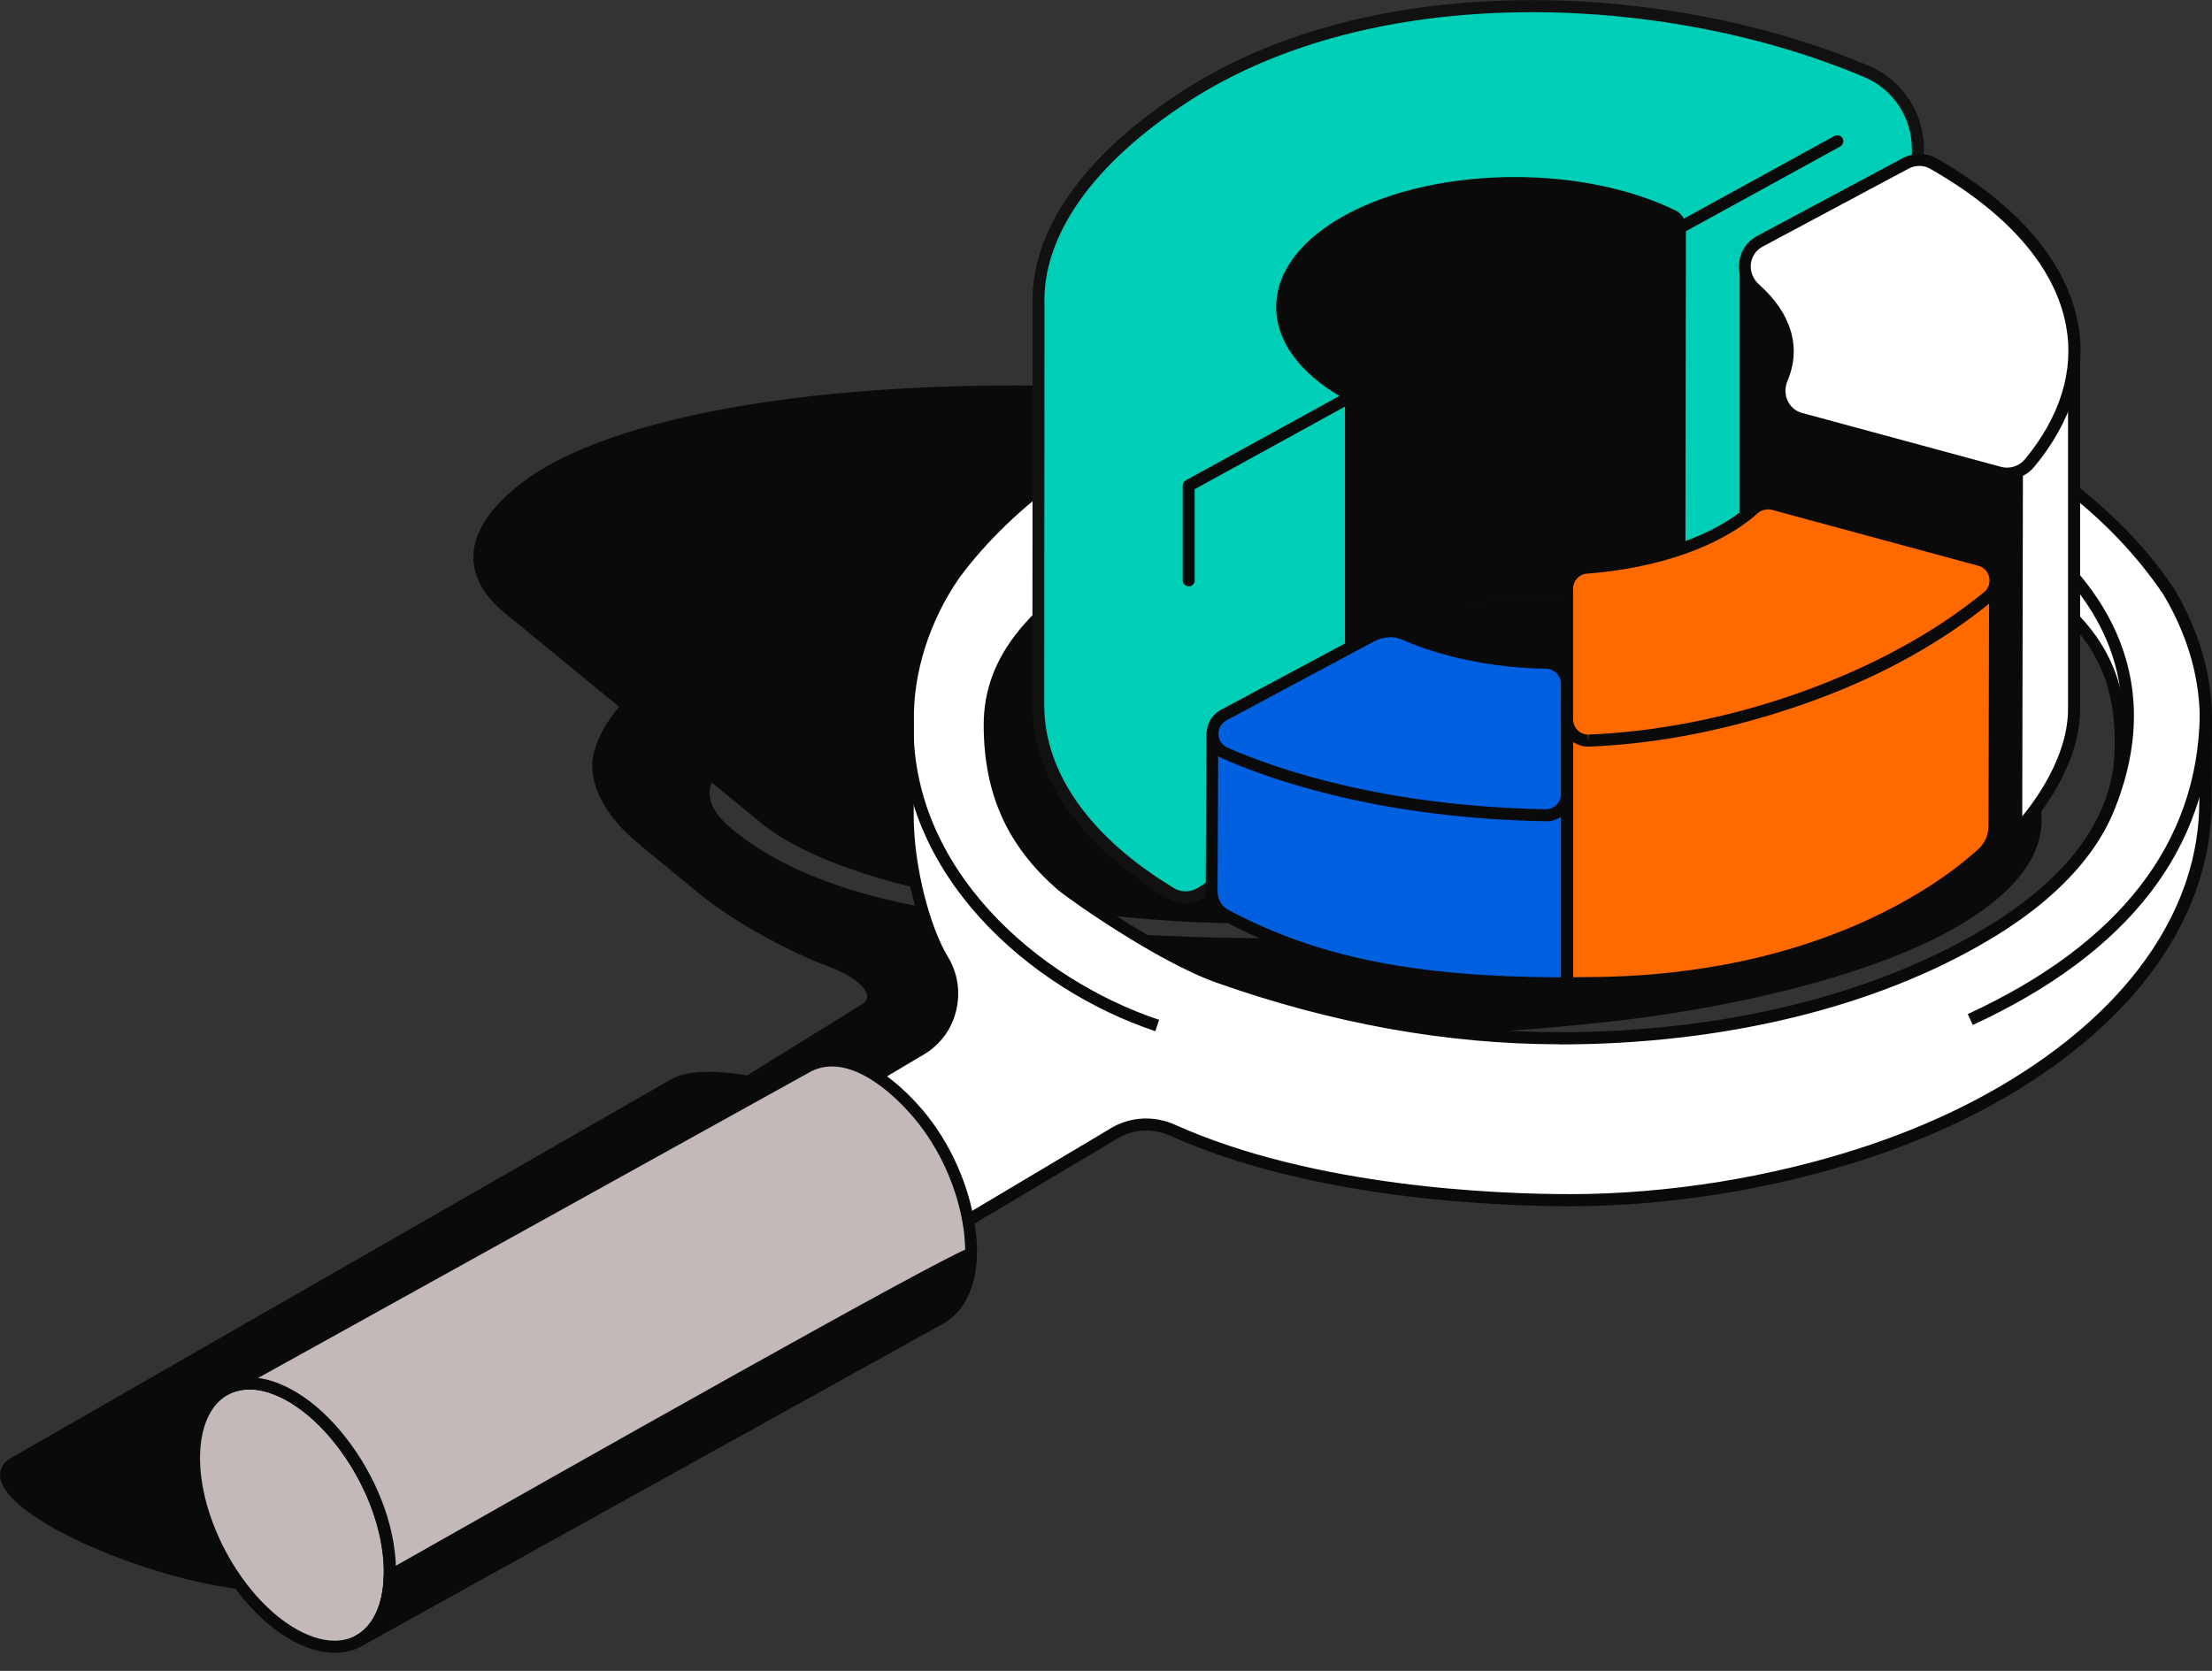 <svg xmlns="http://www.w3.org/2000/svg" width="90" height="68" viewBox="0 0 90 68" fill="none"><rect x="0" y="0" width="90" height="68" fill="#333333" stroke="none"/><g clip-path="url(#clip0_358_382)"><path d="M74.01 25.846C71.984 25.154 69.808 24.584 67.539 24.121L64.233 21.41C62.602 19.88 58.833 18.612 53.448 17.876C53.19 17.842 52.946 17.842 52.737 17.876L52.45 17.642C51.578 16.93 49.976 16.375 48.374 16.238C37.906 15.341 25.869 16.433 21.409 19.826C19.048 21.625 18.907 23.404 20.849 24.891C20.849 24.891 20.84 24.886 20.84 24.881L25.548 28.742C24.905 29.425 24.491 30.151 24.35 30.921C24.248 31.925 24.857 33.125 26.201 34.197H26.186C26.317 34.309 28.63 36.201 28.63 36.201C30.013 37.332 32.311 38.56 33.733 39.082C33.743 39.082 33.748 39.087 33.757 39.091C35.315 39.657 35.973 40.554 35.199 41.075L30.451 44.015C29.229 43.82 28.056 43.776 27.442 44.127C27.427 44.137 0.531 59.571 0.531 59.571C0.531 59.571 0.54 59.571 0.54 59.566C0.058 59.858 0.156 60.38 0.945 61.062C2.527 62.422 6.301 63.909 9.349 64.377C10.994 64.631 12.465 64.226 12.436 64.251L39.298 48.836C39.771 48.544 39.668 48.022 38.88 47.344C38.69 47.184 38.013 46.725 37.896 46.652L45.205 41.982C45.648 41.68 46.5 41.573 47.469 41.665C54.237 42.314 61.506 41.782 65.397 41.353C67.437 41.129 69.35 40.807 71.166 40.417C72.944 40.032 74.609 39.569 76.128 39.033C77.808 38.433 79.312 37.722 80.481 36.893C83.578 34.694 83.505 32.267 80.895 30.117C80.895 30.117 79.015 28.567 78.976 28.532C77.861 27.567 76.182 26.661 74.02 25.861L74.01 25.846ZM43.296 30.078C43.885 29.737 44.849 29.332 46.417 28.976C47.381 28.771 48.447 28.615 49.572 28.508L51.992 30.487C51.7 30.248 51.086 30.083 50.619 30.131C49.256 30.268 47.79 30.326 46.285 30.287C45.521 30.268 44.854 30.229 44.177 30.166C43.904 30.141 43.646 30.141 43.418 30.166L43.296 30.068V30.078ZM75.398 33.89C72.559 35.806 67.373 37.254 60.79 37.985C55.804 38.536 50.424 38.531 45.365 38.224C42.57 38.058 37.482 37.171 36.659 36.99C33.105 36.21 31.074 35.118 29.643 33.944C28.596 33.086 28.406 32.276 28.869 31.472L31.099 33.3C32.827 34.728 36.377 35.952 41.334 36.678C41.859 36.756 42.327 36.693 42.541 36.522L42.78 36.342L42.911 36.449C43.169 36.664 43.632 36.834 44.114 36.898C49.134 37.517 53.604 37.468 59.685 36.795C59.685 36.795 60.148 36.737 60.386 36.712C69.959 35.65 72.559 33.071 73.177 32.189C73.304 32.008 73.221 31.784 72.958 31.565L72.817 31.448L73.995 31.599C73.995 31.599 74.599 30.536 73.771 29.376L77.038 30.497C77.618 31.623 77.078 32.774 75.398 33.895V33.89Z" fill="#0A0A0A"></path><path d="M10.483 64.704C10.079 64.704 9.68 64.675 9.31 64.616C6.223 64.143 2.396 62.632 0.784 61.243C0.234 60.77 -0.029 60.336 0.005 59.961C0.019 59.795 0.093 59.561 0.38 59.376C0.385 59.376 0.39 59.366 0.394 59.366C0.394 59.366 0.404 59.361 0.409 59.356C10.454 53.589 27.311 43.922 27.325 43.913C27.9 43.586 28.927 43.532 30.402 43.761L35.072 40.871C35.306 40.715 35.286 40.564 35.281 40.515C35.242 40.198 34.731 39.706 33.679 39.321C32.228 38.789 29.901 37.556 28.479 36.391C28.387 36.313 26.166 34.494 26.03 34.377C26.02 34.368 26.011 34.358 26.001 34.348C24.681 33.281 23.995 32.023 24.107 30.897C24.243 30.151 24.608 29.439 25.193 28.767L20.684 25.067C20.684 25.067 20.684 25.067 20.679 25.062C19.739 24.335 19.262 23.531 19.262 22.673C19.262 21.659 19.939 20.635 21.263 19.626C24.501 17.16 31.985 15.687 41.285 15.687C43.676 15.687 46.071 15.79 48.399 15.989C50.039 16.131 51.69 16.701 52.605 17.447L52.815 17.618C53.014 17.598 53.243 17.603 53.482 17.632C58.828 18.359 62.704 19.636 64.403 21.23L67.651 23.892C69.969 24.364 72.135 24.945 74.093 25.612C76.294 26.427 77.988 27.343 79.132 28.333C79.205 28.396 81.046 29.912 81.046 29.912C82.429 31.053 83.11 32.252 83.067 33.476C83.023 34.743 82.2 35.957 80.617 37.078C79.497 37.878 78.017 38.609 76.206 39.252C74.711 39.784 73.031 40.252 71.215 40.647C69.341 41.051 67.393 41.368 65.421 41.587C63.342 41.816 59.13 42.206 54.315 42.206C51.861 42.206 49.548 42.104 47.439 41.904C46.524 41.816 45.711 41.924 45.336 42.182L38.339 46.652C38.587 46.823 38.909 47.047 39.035 47.154C39.586 47.627 39.849 48.061 39.819 48.437C39.805 48.607 39.727 48.846 39.425 49.036L12.553 64.455C12.514 64.475 12.475 64.489 12.431 64.489C11.773 64.631 11.121 64.704 10.483 64.704ZM0.662 59.775C0.497 59.878 0.492 59.975 0.487 60.005C0.477 60.102 0.521 60.38 1.1 60.877C2.654 62.213 6.369 63.675 9.383 64.138C10.284 64.275 11.316 64.236 12.319 64.021C12.329 64.021 12.338 64.021 12.348 64.016L39.172 48.622C39.308 48.539 39.328 48.456 39.332 48.402C39.337 48.305 39.294 48.022 38.714 47.525C38.539 47.374 37.872 46.92 37.76 46.857C37.687 46.813 37.643 46.735 37.643 46.652C37.643 46.569 37.687 46.491 37.755 46.443L45.063 41.773C45.536 41.451 46.276 41.383 46.811 41.383C47.026 41.383 47.249 41.392 47.478 41.417C49.567 41.617 51.865 41.719 54.305 41.719C59.101 41.719 63.288 41.334 65.358 41.105C67.31 40.89 69.243 40.573 71.103 40.174C72.9 39.784 74.56 39.321 76.031 38.799C77.793 38.17 79.239 37.458 80.32 36.688C81.771 35.66 82.526 34.572 82.565 33.466C82.604 32.403 81.981 31.335 80.72 30.297C80.276 29.932 78.83 28.737 78.791 28.703C77.696 27.753 76.055 26.87 73.913 26.076C71.965 25.408 69.798 24.832 67.476 24.36C67.437 24.35 67.403 24.335 67.369 24.311L64.062 21.6C62.426 20.07 58.643 18.836 53.399 18.12C53.166 18.086 52.946 18.091 52.757 18.12C52.688 18.13 52.62 18.11 52.567 18.066L52.279 17.832C51.437 17.145 49.889 16.613 48.34 16.482C46.023 16.282 43.646 16.184 41.265 16.184C32.073 16.184 24.696 17.618 21.541 20.021C20.343 20.933 19.734 21.83 19.73 22.683C19.73 23.385 20.148 24.062 20.981 24.701C20.991 24.706 20.995 24.715 21.005 24.72L25.684 28.562C25.738 28.606 25.767 28.669 25.772 28.737C25.772 28.805 25.753 28.869 25.704 28.922C25.076 29.581 24.696 30.273 24.569 30.98C24.472 31.935 25.115 33.051 26.332 34.022C26.347 34.031 26.361 34.046 26.371 34.061C26.653 34.295 28.026 35.421 28.767 36.025C30.149 37.156 32.409 38.36 33.796 38.867C34.95 39.286 35.671 39.886 35.744 40.471C35.783 40.788 35.632 41.08 35.315 41.295L30.558 44.239C30.51 44.269 30.451 44.283 30.393 44.273C29.015 44.054 28.017 44.083 27.54 44.356C27.432 44.42 1.587 59.249 0.652 59.785C0.652 59.785 0.648 59.785 0.643 59.79L0.662 59.775ZM52.041 38.677C49.898 38.677 47.649 38.609 45.355 38.467C42.497 38.297 37.36 37.395 36.611 37.229C33.499 36.547 31.24 35.562 29.492 34.129C28.396 33.232 28.114 32.296 28.659 31.345C28.694 31.282 28.757 31.238 28.825 31.228C28.893 31.218 28.966 31.233 29.025 31.282L31.255 33.11C33.008 34.558 36.601 35.737 41.373 36.435C41.509 36.454 41.64 36.464 41.767 36.464C42.103 36.464 42.312 36.396 42.4 36.327L42.639 36.147C42.731 36.079 42.853 36.079 42.94 36.152L43.072 36.259C43.296 36.444 43.719 36.6 44.148 36.654C49.187 37.273 53.365 37.249 59.666 36.552C59.666 36.552 60.128 36.493 60.367 36.469C69.93 35.406 72.442 32.818 72.987 32.047C73.051 31.955 72.856 31.789 72.812 31.755L72.671 31.638C72.588 31.57 72.559 31.453 72.603 31.355C72.647 31.258 72.749 31.194 72.856 31.209L73.854 31.335C73.971 31.033 74.141 30.307 73.582 29.517C73.518 29.43 73.523 29.317 73.582 29.23C73.645 29.147 73.757 29.113 73.854 29.147L77.121 30.268C77.18 30.287 77.228 30.331 77.258 30.385C77.706 31.253 77.769 32.603 75.539 34.1C72.676 36.03 67.451 37.502 60.82 38.233C58.137 38.531 55.181 38.682 52.041 38.682V38.677ZM28.951 31.857C28.781 32.31 28.81 32.944 29.799 33.753C31.483 35.133 33.679 36.089 36.713 36.752C37.458 36.917 42.551 37.809 45.385 37.98C51.018 38.321 56.282 38.238 60.766 37.741C67.32 37.015 72.466 35.577 75.266 33.685C76.776 32.676 77.311 31.667 76.868 30.687L74.292 29.805C74.701 30.833 74.234 31.672 74.215 31.716C74.166 31.803 74.068 31.847 73.971 31.838L73.44 31.769C73.552 32.042 73.44 32.252 73.387 32.325C72.651 33.364 69.925 35.898 60.425 36.951C60.187 36.976 59.729 37.034 59.729 37.034C53.385 37.736 49.173 37.761 44.094 37.137C43.583 37.073 43.087 36.888 42.789 36.654L42.707 36.717C42.434 36.927 41.894 37.005 41.314 36.917C36.46 36.206 32.779 34.987 30.958 33.485L28.966 31.852L28.951 31.857ZM51.997 30.736C51.938 30.736 51.885 30.716 51.841 30.682C51.598 30.482 51.057 30.341 50.643 30.38C49.231 30.521 47.766 30.58 46.281 30.541C45.511 30.521 44.839 30.482 44.158 30.419C43.9 30.395 43.661 30.395 43.452 30.419C43.383 30.429 43.32 30.409 43.267 30.365L43.145 30.268C43.082 30.219 43.052 30.141 43.057 30.058C43.062 29.98 43.111 29.907 43.179 29.868C43.948 29.425 45.024 29.044 46.368 28.742C47.342 28.532 48.413 28.377 49.553 28.269C49.616 28.269 49.679 28.284 49.728 28.323L52.148 30.302C52.226 30.365 52.26 30.477 52.221 30.575C52.182 30.672 52.094 30.736 51.992 30.736H51.997ZM44.158 29.927C44.158 29.927 44.187 29.927 44.197 29.927C44.864 29.99 45.531 30.029 46.285 30.044C47.751 30.083 49.197 30.029 50.59 29.888C50.677 29.878 50.77 29.878 50.867 29.878L49.494 28.757C48.413 28.859 47.396 29.01 46.466 29.21C45.56 29.415 44.786 29.654 44.153 29.922L44.158 29.927Z" fill="#0A0A0A"></path><path d="M23.206 54.837L24.423 56.197C25.236 57.104 26.551 57.309 27.588 56.694L45.355 46.111C46.071 45.682 46.943 45.653 47.702 45.994C52.99 48.373 59.992 48.841 63.902 48.841C65.952 48.841 67.987 48.661 70.017 48.334C72.004 48.012 73.976 47.539 75.899 46.911C78.027 46.209 80.135 45.278 82.059 44.088C87.171 40.929 89.727 36.781 89.737 32.632C89.737 32.632 89.747 29.634 89.752 29.571C89.81 27.713 89.304 25.856 88.252 24.087C78.913 10.149 48.691 10.115 38.841 23.36C37.662 25.052 36.903 27.221 36.942 29.303L36.932 33.149C36.932 35.338 37.638 37.863 38.339 39.013C38.339 39.018 38.344 39.028 38.349 39.033C39.113 40.291 38.733 41.938 37.482 42.684L23.81 50.81C22.403 51.649 22.11 53.599 23.211 54.827L23.206 54.837ZM40.272 29.498C40.272 26.553 42.502 24.36 46.212 22.346C55.585 17.276 70.894 17.262 80.306 22.337C84.177 24.418 86.494 26.358 86.27 30.77C86.134 33.5 84.269 35.986 80.797 38.043C76.221 40.768 70.066 42.255 63.459 42.255C58.453 42.255 53.701 41.227 49.557 39.749C47.264 38.935 43.719 36.474 43.189 36.006C40.886 34.007 40.272 31.764 40.272 29.493V29.498Z" fill="white"></path><path d="M26.313 57.289C25.529 57.289 24.774 56.948 24.243 56.358L23.026 54.998C22.451 54.355 22.193 53.492 22.33 52.634C22.461 51.781 22.953 51.044 23.688 50.611L37.361 42.484C37.896 42.163 38.281 41.651 38.432 41.032C38.587 40.393 38.49 39.735 38.145 39.169C37.424 37.98 36.694 35.421 36.694 33.154L36.703 29.308C36.664 27.27 37.375 25.052 38.646 23.224C43.203 17.091 52.659 13.289 63.322 13.289C73.986 13.289 84.05 17.374 88.457 23.955C89.538 25.778 90.054 27.67 90 29.585C90 29.673 89.99 31.457 89.986 32.637C89.976 37.059 87.205 41.197 82.195 44.298C80.359 45.434 78.266 46.394 75.982 47.145C74.088 47.764 72.097 48.246 70.061 48.578C67.963 48.914 65.893 49.09 63.907 49.09C60.927 49.09 53.37 48.812 47.61 46.218C46.919 45.906 46.115 45.945 45.487 46.321L27.72 56.904C27.296 57.158 26.809 57.294 26.317 57.294L26.313 57.289ZM63.318 13.776C52.805 13.776 43.5 17.506 39.035 23.511C37.828 25.252 37.151 27.367 37.185 29.308L37.175 33.159C37.175 35.338 37.872 37.785 38.544 38.896C38.544 38.906 38.563 38.931 38.568 38.94C38.967 39.593 39.089 40.383 38.899 41.149C38.714 41.894 38.257 42.514 37.604 42.904L23.932 51.03C23.328 51.391 22.919 52 22.807 52.707C22.7 53.423 22.909 54.14 23.386 54.671L24.604 56.032C25.042 56.519 25.665 56.802 26.308 56.802C26.712 56.802 27.111 56.69 27.462 56.48L45.229 45.897C45.993 45.443 46.967 45.395 47.8 45.77C53.472 48.319 60.946 48.597 63.897 48.597C65.859 48.597 67.899 48.427 69.974 48.095C71.98 47.769 73.947 47.296 75.817 46.681C78.066 45.941 80.121 45 81.922 43.883C86.787 40.876 89.474 36.878 89.484 32.637C89.484 31.93 89.494 29.629 89.499 29.561C89.552 27.748 89.06 25.949 88.033 24.213C83.719 17.779 74.244 13.776 63.308 13.776H63.318ZM63.459 42.499C58.882 42.499 54.178 41.651 49.475 39.983C47.113 39.145 43.515 36.62 43.023 36.196C40.978 34.421 40.024 32.291 40.024 29.498C40.024 26.704 41.894 24.413 46.091 22.132C50.668 19.655 56.764 18.295 63.259 18.295C69.754 18.295 75.836 19.655 80.418 22.122C84.542 24.34 86.733 26.378 86.514 30.785C86.373 33.588 84.44 36.171 80.919 38.258C76.318 40.998 70.115 42.504 63.454 42.504L63.459 42.499ZM63.264 18.778C56.847 18.778 50.833 20.119 46.325 22.556C42.303 24.74 40.511 26.88 40.511 29.493C40.511 32.106 41.412 34.143 43.345 35.82C43.822 36.24 47.337 38.701 49.636 39.516C54.281 41.168 58.931 42.007 63.454 42.007C70.027 42.007 76.143 40.525 80.671 37.829C84.04 35.83 85.895 33.388 86.027 30.75C86.236 26.578 84.225 24.715 80.189 22.541C75.675 20.109 69.667 18.773 63.264 18.773V18.778Z" fill="#0A0A0A"></path><path d="M12.007 56.919C9.811 55.549 7.971 56.563 7.898 59.181C7.83 61.794 9.558 65.04 11.754 66.41C13.965 67.79 15.795 66.771 15.864 64.153C15.932 61.535 14.213 58.303 12.007 56.924V56.919Z" fill="#C3B9B9"></path><path d="M13.619 67.263C12.991 67.263 12.319 67.044 11.627 66.61C9.368 65.201 7.586 61.862 7.659 59.171C7.708 57.284 8.691 56.066 10.157 56.066C10.785 56.066 11.452 56.285 12.144 56.714C14.403 58.128 16.185 61.462 16.112 64.153C16.063 66.044 15.085 67.263 13.624 67.263H13.619ZM10.152 56.548C8.954 56.548 8.185 57.557 8.141 59.181C8.073 61.721 9.753 64.865 11.881 66.196C12.484 66.571 13.088 66.771 13.614 66.771C14.807 66.771 15.571 65.762 15.615 64.133C15.683 61.594 14.004 58.45 11.876 57.119C11.272 56.743 10.678 56.543 10.147 56.543L10.152 56.548Z" fill="#0A0A0A"></path><path d="M37.36 45.336C36.362 44.161 34.497 42.548 32.856 43.406C32.832 43.416 9.139 56.558 9.139 56.558C9.324 56.456 9.524 56.383 9.738 56.344C10.585 56.173 11.486 56.558 12.182 57.031C12.922 57.533 13.56 58.211 14.086 58.937C15.148 60.404 15.912 62.296 15.863 64.143C15.829 65.445 15.357 66.352 14.622 66.766L38.266 53.648C39.001 53.238 39.474 52.332 39.508 51.03C39.517 50.718 39.493 50.416 39.459 50.104C39.24 48.373 38.48 46.657 37.36 45.336Z" fill="#C3B9B9"></path><path d="M14.622 67.01C14.539 67.01 14.456 66.966 14.408 66.883C14.344 66.766 14.383 66.62 14.5 66.552C15.187 66.162 15.586 65.303 15.615 64.134C15.659 62.501 15.031 60.658 13.882 59.078C13.322 58.303 12.698 57.679 12.036 57.231C11.579 56.919 10.877 56.548 10.152 56.548C10.021 56.548 9.894 56.558 9.777 56.582C9.587 56.617 9.412 56.68 9.256 56.768C9.139 56.831 8.988 56.792 8.925 56.675C8.862 56.558 8.901 56.412 9.017 56.343H9.022C19.832 50.347 32.72 43.201 32.744 43.186C33.085 43.011 33.45 42.918 33.835 42.918C35.447 42.918 36.966 44.498 37.541 45.175C38.685 46.526 39.469 48.305 39.697 50.07C39.741 50.44 39.756 50.747 39.751 51.03C39.717 52.38 39.23 53.385 38.383 53.857L14.734 66.976C14.695 66.995 14.656 67.005 14.617 67.005L14.622 67.01ZM10.502 56.08C11.218 56.168 11.871 56.524 12.319 56.826C13.03 57.309 13.692 57.972 14.286 58.791C15.493 60.458 16.155 62.408 16.112 64.148C16.092 64.811 15.966 65.391 15.742 65.864L38.154 53.428C38.84 53.043 39.24 52.185 39.269 51.015C39.274 50.752 39.259 50.469 39.22 50.123C39.006 48.456 38.261 46.764 37.18 45.487C36.649 44.858 35.257 43.401 33.845 43.401C33.538 43.401 33.246 43.474 32.978 43.615C32.861 43.679 15.372 53.38 10.507 56.075L10.502 56.08Z" fill="#0A0A0A"></path><path d="M15.863 64.143C15.829 65.445 15.357 66.352 14.622 66.766L38.266 53.648C39.001 53.238 39.474 52.331 39.508 51.03C39.517 50.718 15.859 64.143 15.859 64.143H15.863Z" fill="#0A0A0A"></path><path d="M14.622 67.01C14.539 67.01 14.456 66.966 14.408 66.883C14.344 66.766 14.383 66.62 14.5 66.551C15.187 66.161 15.586 65.303 15.615 64.133C15.615 64.046 15.664 63.968 15.737 63.929C22.704 59.975 38.967 50.776 39.493 50.776C39.556 50.776 39.629 50.806 39.673 50.854C39.717 50.903 39.746 50.967 39.741 51.035C39.707 52.385 39.22 53.389 38.373 53.862L14.724 66.98C14.685 67 14.646 67.01 14.607 67.01H14.622ZM16.102 64.289C16.073 64.894 15.946 65.425 15.737 65.869L38.149 53.433C38.763 53.087 39.147 52.366 39.245 51.381C37.219 52.37 24.642 59.444 16.102 64.289Z" fill="#0A0A0A"></path><path d="M80.267 41.714L80.062 41.27C86.246 38.414 89.425 34.309 89.503 29.083L89.99 29.093C89.907 34.524 86.635 38.77 80.267 41.714Z" fill="#0A0A0A"></path><path d="M47.011 41.968C41.908 40.266 36.503 35.567 36.688 29.273L37.175 29.288C36.995 35.333 42.225 39.857 47.162 41.504L47.006 41.968H47.011Z" fill="#0A0A0A"></path><path d="M86.144 32.661L85.686 32.491C86.621 30.005 86.548 27.66 85.467 25.529C83.729 22.107 79.819 19.977 76.737 19.124L76.868 18.656C80.047 19.538 84.094 21.752 85.9 25.315C87.044 27.572 87.127 30.049 86.139 32.666L86.144 32.661Z" fill="#0A0A0A"></path><path d="M78.032 6.059C78.032 4.685 77.209 3.437 75.943 2.905C67.651 -0.595 55.829 -1.014 48.218 3.924C44.187 6.537 42.142 9.54 42.259 12.441C42.259 12.436 42.259 12.431 42.259 12.426L42.249 28.684C42.239 31.438 44.055 34.192 47.658 36.361C48.038 36.591 48.52 36.571 48.895 36.327L56.52 31.345V25.437C57.762 24.803 59.198 24.423 60.474 24.223C63.132 23.809 65.99 23.979 68.508 24.896C68.99 25.071 69.905 27.314 69.905 27.314L78.095 22.931L78.041 6.064L78.032 6.059Z" fill="#00CFB8"></path><path d="M48.243 36.766C47.989 36.766 47.746 36.698 47.532 36.571C43.958 34.421 41.996 31.618 42.005 28.684L42.015 12.426C42.015 12.426 42.015 12.416 42.015 12.406C41.918 9.413 44.07 6.328 48.092 3.72C51.836 1.287 56.773 0.005 62.358 0.005C67.091 0.005 71.95 0.955 76.04 2.681C77.394 3.252 78.275 4.577 78.28 6.059L78.334 22.926C78.334 23.019 78.285 23.102 78.207 23.141L70.017 27.523C69.954 27.558 69.886 27.562 69.818 27.538C69.754 27.514 69.701 27.465 69.676 27.401C69.209 26.256 68.634 25.208 68.42 25.12C66.083 24.272 63.225 24.033 60.508 24.457C59.524 24.608 58.093 24.93 56.764 25.583V31.34C56.764 31.423 56.725 31.501 56.652 31.545L49.027 36.527C48.793 36.683 48.52 36.761 48.243 36.761V36.766ZM42.497 12.465L42.487 28.679C42.478 31.438 44.357 34.09 47.78 36.152C48.067 36.327 48.462 36.313 48.754 36.123L56.267 31.209V25.432C56.267 25.34 56.321 25.257 56.398 25.213C57.82 24.486 59.373 24.14 60.425 23.974C61.345 23.833 62.28 23.76 63.205 23.76C65.129 23.76 66.935 24.062 68.581 24.662C69.053 24.832 69.681 26.178 70.017 26.968L77.842 22.785L77.788 6.064C77.788 4.777 77.024 3.627 75.846 3.135C71.814 1.433 67.023 0.497 62.353 0.497C56.861 0.497 52.016 1.755 48.35 4.134C44.469 6.654 42.39 9.599 42.497 12.436C42.497 12.45 42.497 12.46 42.497 12.475V12.465Z" fill="#111111"></path><path d="M68.357 9.262L68.332 24.833C65.854 23.97 63.054 23.765 60.464 24.218C56.569 24.896 54.967 26.558 54.967 26.558V16.404C54.967 16.219 54.86 16.048 54.704 15.951C51.257 13.962 51.32 10.861 54.928 8.931C58.531 7.005 64.33 6.952 68.069 8.785C68.25 8.872 68.357 9.062 68.357 9.262Z" fill="#0A0A0A"></path><path d="M54.967 26.802C54.938 26.802 54.904 26.797 54.874 26.782C54.782 26.744 54.723 26.656 54.723 26.558V16.404C54.723 16.306 54.67 16.214 54.577 16.16C52.844 15.161 51.904 13.84 51.924 12.45C51.948 11.027 52.971 9.701 54.806 8.716C56.632 7.741 59.057 7.205 61.633 7.205C64.057 7.205 66.38 7.688 68.172 8.565C68.435 8.692 68.595 8.96 68.595 9.257L68.571 24.828C68.571 24.906 68.532 24.979 68.469 25.027C68.406 25.071 68.323 25.086 68.25 25.057C65.864 24.228 63.054 24.009 60.503 24.452C56.749 25.105 55.152 26.709 55.137 26.724C55.089 26.773 55.025 26.797 54.962 26.797L54.967 26.802ZM61.637 7.693C59.14 7.693 56.798 8.209 55.045 9.145C53.37 10.042 52.435 11.217 52.415 12.455C52.396 13.664 53.253 14.829 54.826 15.736C55.064 15.877 55.21 16.131 55.21 16.399V26.027C55.921 25.486 57.567 24.472 60.425 23.975C62.942 23.536 65.698 23.726 68.089 24.491L68.113 9.257C68.113 9.145 68.055 9.048 67.962 9.004C66.234 8.156 63.989 7.693 61.633 7.693H61.637Z" fill="#0A0A0A"></path><path d="M84.386 14.166L79.298 18.281L82.029 33.865C82.029 33.865 84.386 31.501 84.386 28.849V14.166Z" fill="white"></path><path d="M82.034 34.114C82.034 34.114 81.985 34.114 81.961 34.104C81.873 34.075 81.81 34.002 81.795 33.914L79.064 18.329C79.049 18.242 79.083 18.154 79.151 18.095C80.515 16.999 84.06 14.137 84.225 13.991C84.274 13.947 84.327 13.918 84.405 13.927C84.532 13.937 84.634 14.04 84.634 14.171V28.854C84.634 31.574 82.307 33.944 82.209 34.041C82.161 34.09 82.102 34.114 82.039 34.114H82.034ZM79.565 18.383L82.185 33.334C82.818 32.584 84.142 30.78 84.142 28.854V14.673C83.573 15.151 82.316 16.16 79.561 18.383H79.565Z" fill="#0A0A0A"></path><path d="M75.734 7.639L71.025 10.998V27.923L82.034 33.87L82.063 19.319L75.734 7.639Z" fill="#0A0A0A"></path><path d="M82.034 34.114C81.995 34.114 81.956 34.104 81.917 34.085L70.908 28.138C70.83 28.094 70.782 28.011 70.782 27.923V10.998C70.782 10.92 70.821 10.847 70.884 10.798L75.592 7.439C75.651 7.4 75.719 7.385 75.787 7.4C75.855 7.415 75.914 7.458 75.948 7.522L82.278 19.202C82.297 19.236 82.307 19.28 82.307 19.319L82.278 33.87C82.278 33.958 82.234 34.036 82.161 34.08C82.122 34.104 82.078 34.114 82.034 34.114ZM71.269 27.777L81.791 33.461L81.82 19.382L75.651 8L71.269 11.124V27.782V27.777Z" fill="#0A0A0A"></path><path d="M77.54 6.644L71.604 9.818C70.874 10.208 70.786 11.198 71.41 11.748C72.651 12.85 73.041 14.142 72.51 15.395C72.223 16.067 72.549 16.838 73.255 17.033L81.362 19.231C81.81 19.353 82.287 19.192 82.584 18.832C86.022 14.668 84.527 9.993 78.655 6.649C78.309 6.454 77.885 6.454 77.535 6.64L77.54 6.644Z" fill="white"></path><path d="M81.664 19.519C81.542 19.519 81.416 19.504 81.299 19.47L73.192 17.272C72.797 17.164 72.486 16.906 72.311 16.54C72.125 16.16 72.116 15.707 72.286 15.302C72.773 14.157 72.403 12.962 71.249 11.934C70.889 11.612 70.704 11.139 70.762 10.671C70.816 10.213 71.084 9.823 71.493 9.603L77.428 6.43C77.847 6.206 78.377 6.211 78.781 6.44C82.097 8.331 84.089 10.661 84.551 13.177C84.912 15.136 84.298 17.15 82.774 18.992C82.497 19.329 82.092 19.519 81.664 19.519ZM78.095 6.752C77.939 6.752 77.788 6.791 77.652 6.864L71.716 10.037C71.449 10.179 71.278 10.432 71.239 10.73C71.2 11.042 71.327 11.358 71.566 11.573C72.89 12.748 73.304 14.142 72.729 15.497C72.612 15.77 72.617 16.072 72.744 16.331C72.861 16.565 73.06 16.735 73.318 16.804L81.425 19.002C81.776 19.095 82.161 18.968 82.394 18.685C83.821 16.955 84.4 15.083 84.064 13.269C83.631 10.9 81.718 8.682 78.533 6.869C78.402 6.791 78.246 6.752 78.09 6.752H78.095Z" fill="#0A0A0A"></path><path d="M49.328 29.883L49.299 36.264C49.299 36.673 49.518 37.059 49.879 37.249C53.652 39.247 57.655 40.013 63.765 40.013V31.794C63.23 31.794 49.328 29.883 49.328 29.883Z" fill="#0060DF"></path><path d="M63.765 40.261C57.562 40.261 53.506 39.452 49.767 37.468C49.324 37.234 49.056 36.771 49.056 36.264L49.085 29.883C49.085 29.815 49.114 29.746 49.168 29.698C49.221 29.654 49.294 29.629 49.363 29.639C54.933 30.404 63.366 31.55 63.765 31.55C63.902 31.55 64.009 31.657 64.009 31.794V40.013C64.009 40.149 63.902 40.257 63.765 40.257V40.261ZM49.567 30.166L49.538 36.269C49.538 36.596 49.708 36.893 49.991 37.039C53.608 38.955 57.538 39.754 63.517 39.774V32.023C61.755 31.843 51.719 30.463 49.567 30.166Z" fill="#0A0A0A"></path><path d="M55.829 25.871L49.796 29.098C49.158 29.439 49.192 30.366 49.854 30.653C51.982 31.589 56.316 33.056 62.884 33.178C63.366 33.188 63.76 32.793 63.76 32.31V27.845C63.76 27.377 63.395 26.987 62.928 26.977C61.574 26.953 60.211 26.778 58.92 26.427C58.268 26.251 57.713 26.061 57.187 25.827C56.749 25.632 56.247 25.642 55.824 25.866L55.829 25.871Z" fill="#0060DF"></path><path d="M62.898 33.422H62.879C56.213 33.3 51.797 31.774 49.757 30.877C49.367 30.707 49.114 30.331 49.095 29.907C49.08 29.478 49.304 29.083 49.684 28.884L55.717 25.656C56.194 25.398 56.788 25.383 57.294 25.608C57.81 25.837 58.351 26.022 58.993 26.197C60.23 26.534 61.559 26.714 62.937 26.738C63.527 26.748 64.009 27.245 64.009 27.85V32.315C64.009 32.613 63.892 32.891 63.687 33.1C63.478 33.31 63.2 33.427 62.903 33.427L62.898 33.422ZM56.544 25.934C56.335 25.934 56.126 25.988 55.941 26.085L49.908 29.312C49.694 29.43 49.567 29.644 49.577 29.888C49.586 30.131 49.723 30.331 49.947 30.429C51.953 31.311 56.306 32.808 62.884 32.934L62.894 33.178V32.934C63.059 32.934 63.215 32.871 63.332 32.749C63.449 32.632 63.512 32.476 63.512 32.306V27.84C63.512 27.504 63.244 27.226 62.918 27.216C61.496 27.192 60.128 27.007 58.852 26.66C58.185 26.48 57.625 26.285 57.085 26.046C56.91 25.968 56.724 25.929 56.539 25.929L56.544 25.934Z" fill="#0A0A0A"></path><path d="M68.357 9.506C68.269 9.506 68.186 9.462 68.142 9.379C68.079 9.262 68.123 9.111 68.24 9.048L74.638 5.533C74.755 5.47 74.906 5.513 74.969 5.63C75.032 5.747 74.989 5.899 74.872 5.962L68.474 9.477C68.435 9.496 68.396 9.506 68.357 9.506Z" fill="#0A0A0A"></path><path d="M48.364 23.863C48.228 23.863 48.121 23.755 48.121 23.619V19.763C48.121 19.675 48.169 19.592 48.247 19.548L54.645 16.033C54.762 15.97 54.908 16.009 54.977 16.131C55.04 16.248 54.996 16.399 54.879 16.462L48.608 19.909V23.619C48.608 23.755 48.501 23.863 48.364 23.863Z" fill="#0A0A0A"></path><path d="M80.408 24.662C76.021 28.079 69.784 29.951 64.174 30.005L63.765 28.532V40.023C63.765 40.023 64.238 40.013 64.476 40.013C74.088 40.013 79.171 36.108 80.671 34.728C80.978 34.446 81.148 34.046 81.153 33.627L81.182 23.584C81.182 23.584 81.021 24.209 80.413 24.667L80.408 24.662Z" fill="#FF6A00"></path><path d="M63.765 40.261C63.702 40.261 63.639 40.237 63.595 40.193C63.546 40.149 63.522 40.086 63.522 40.018V28.528C63.522 28.406 63.61 28.303 63.731 28.284C63.848 28.269 63.965 28.342 63.999 28.459L64.359 29.751C70.11 29.654 76.186 27.636 80.262 24.462C80.797 24.067 80.944 23.516 80.948 23.511C80.978 23.394 81.099 23.316 81.216 23.331C81.338 23.346 81.43 23.448 81.43 23.575L81.401 33.617C81.401 34.104 81.197 34.572 80.841 34.894C79.478 36.147 74.278 40.242 64.481 40.242C64.243 40.242 63.775 40.252 63.775 40.252H63.77L63.765 40.261ZM64.009 30.18V39.769C64.16 39.769 64.35 39.764 64.476 39.764C74.093 39.764 79.176 35.767 80.505 34.543C80.758 34.309 80.905 33.973 80.905 33.622L80.929 24.506C80.827 24.628 80.7 24.745 80.549 24.857C76.294 28.172 70.168 30.19 64.174 30.244C64.106 30.234 64.053 30.219 64.004 30.175L64.009 30.18Z" fill="#0A0A0A"></path><path d="M63.761 23.965V29.278C63.761 29.761 64.16 30.161 64.642 30.141C70.042 29.936 76.264 27.869 80.408 24.662C80.564 24.545 80.715 24.428 80.861 24.311C81.411 23.862 81.236 22.985 80.549 22.795L72.16 20.523C71.882 20.45 71.575 20.504 71.361 20.699C69.852 22.054 67.3 22.902 64.54 23.112C64.097 23.146 63.756 23.521 63.756 23.97L63.761 23.965Z" fill="#FF6A00"></path><path d="M64.613 30.385C64.014 30.385 63.522 29.888 63.522 29.278V23.965C63.522 23.39 63.965 22.907 64.53 22.863C67.339 22.653 69.774 21.796 71.21 20.513C71.478 20.274 71.872 20.187 72.233 20.284L80.622 22.556C81.026 22.663 81.328 22.985 81.416 23.394C81.504 23.809 81.353 24.228 81.021 24.496C80.871 24.618 80.719 24.735 80.559 24.857C76.503 28.001 70.256 30.17 64.656 30.385H64.618H64.613ZM71.926 20.733C71.775 20.733 71.634 20.782 71.532 20.874C70.022 22.229 67.481 23.126 64.564 23.346C64.248 23.37 64.004 23.638 64.004 23.96V29.273C64.004 29.615 64.277 29.893 64.613 29.893V30.136L64.637 29.893C70.144 29.683 76.279 27.553 80.262 24.462C80.418 24.345 80.569 24.228 80.71 24.111C80.9 23.96 80.983 23.726 80.934 23.492C80.885 23.263 80.719 23.087 80.491 23.024L72.101 20.752C72.043 20.738 71.984 20.728 71.926 20.728V20.733Z" fill="#0A0A0A"></path></g><defs><clipPath id="clip0_358_382"><rect width="90" height="67.263" fill="white"></rect></clipPath></defs></svg>